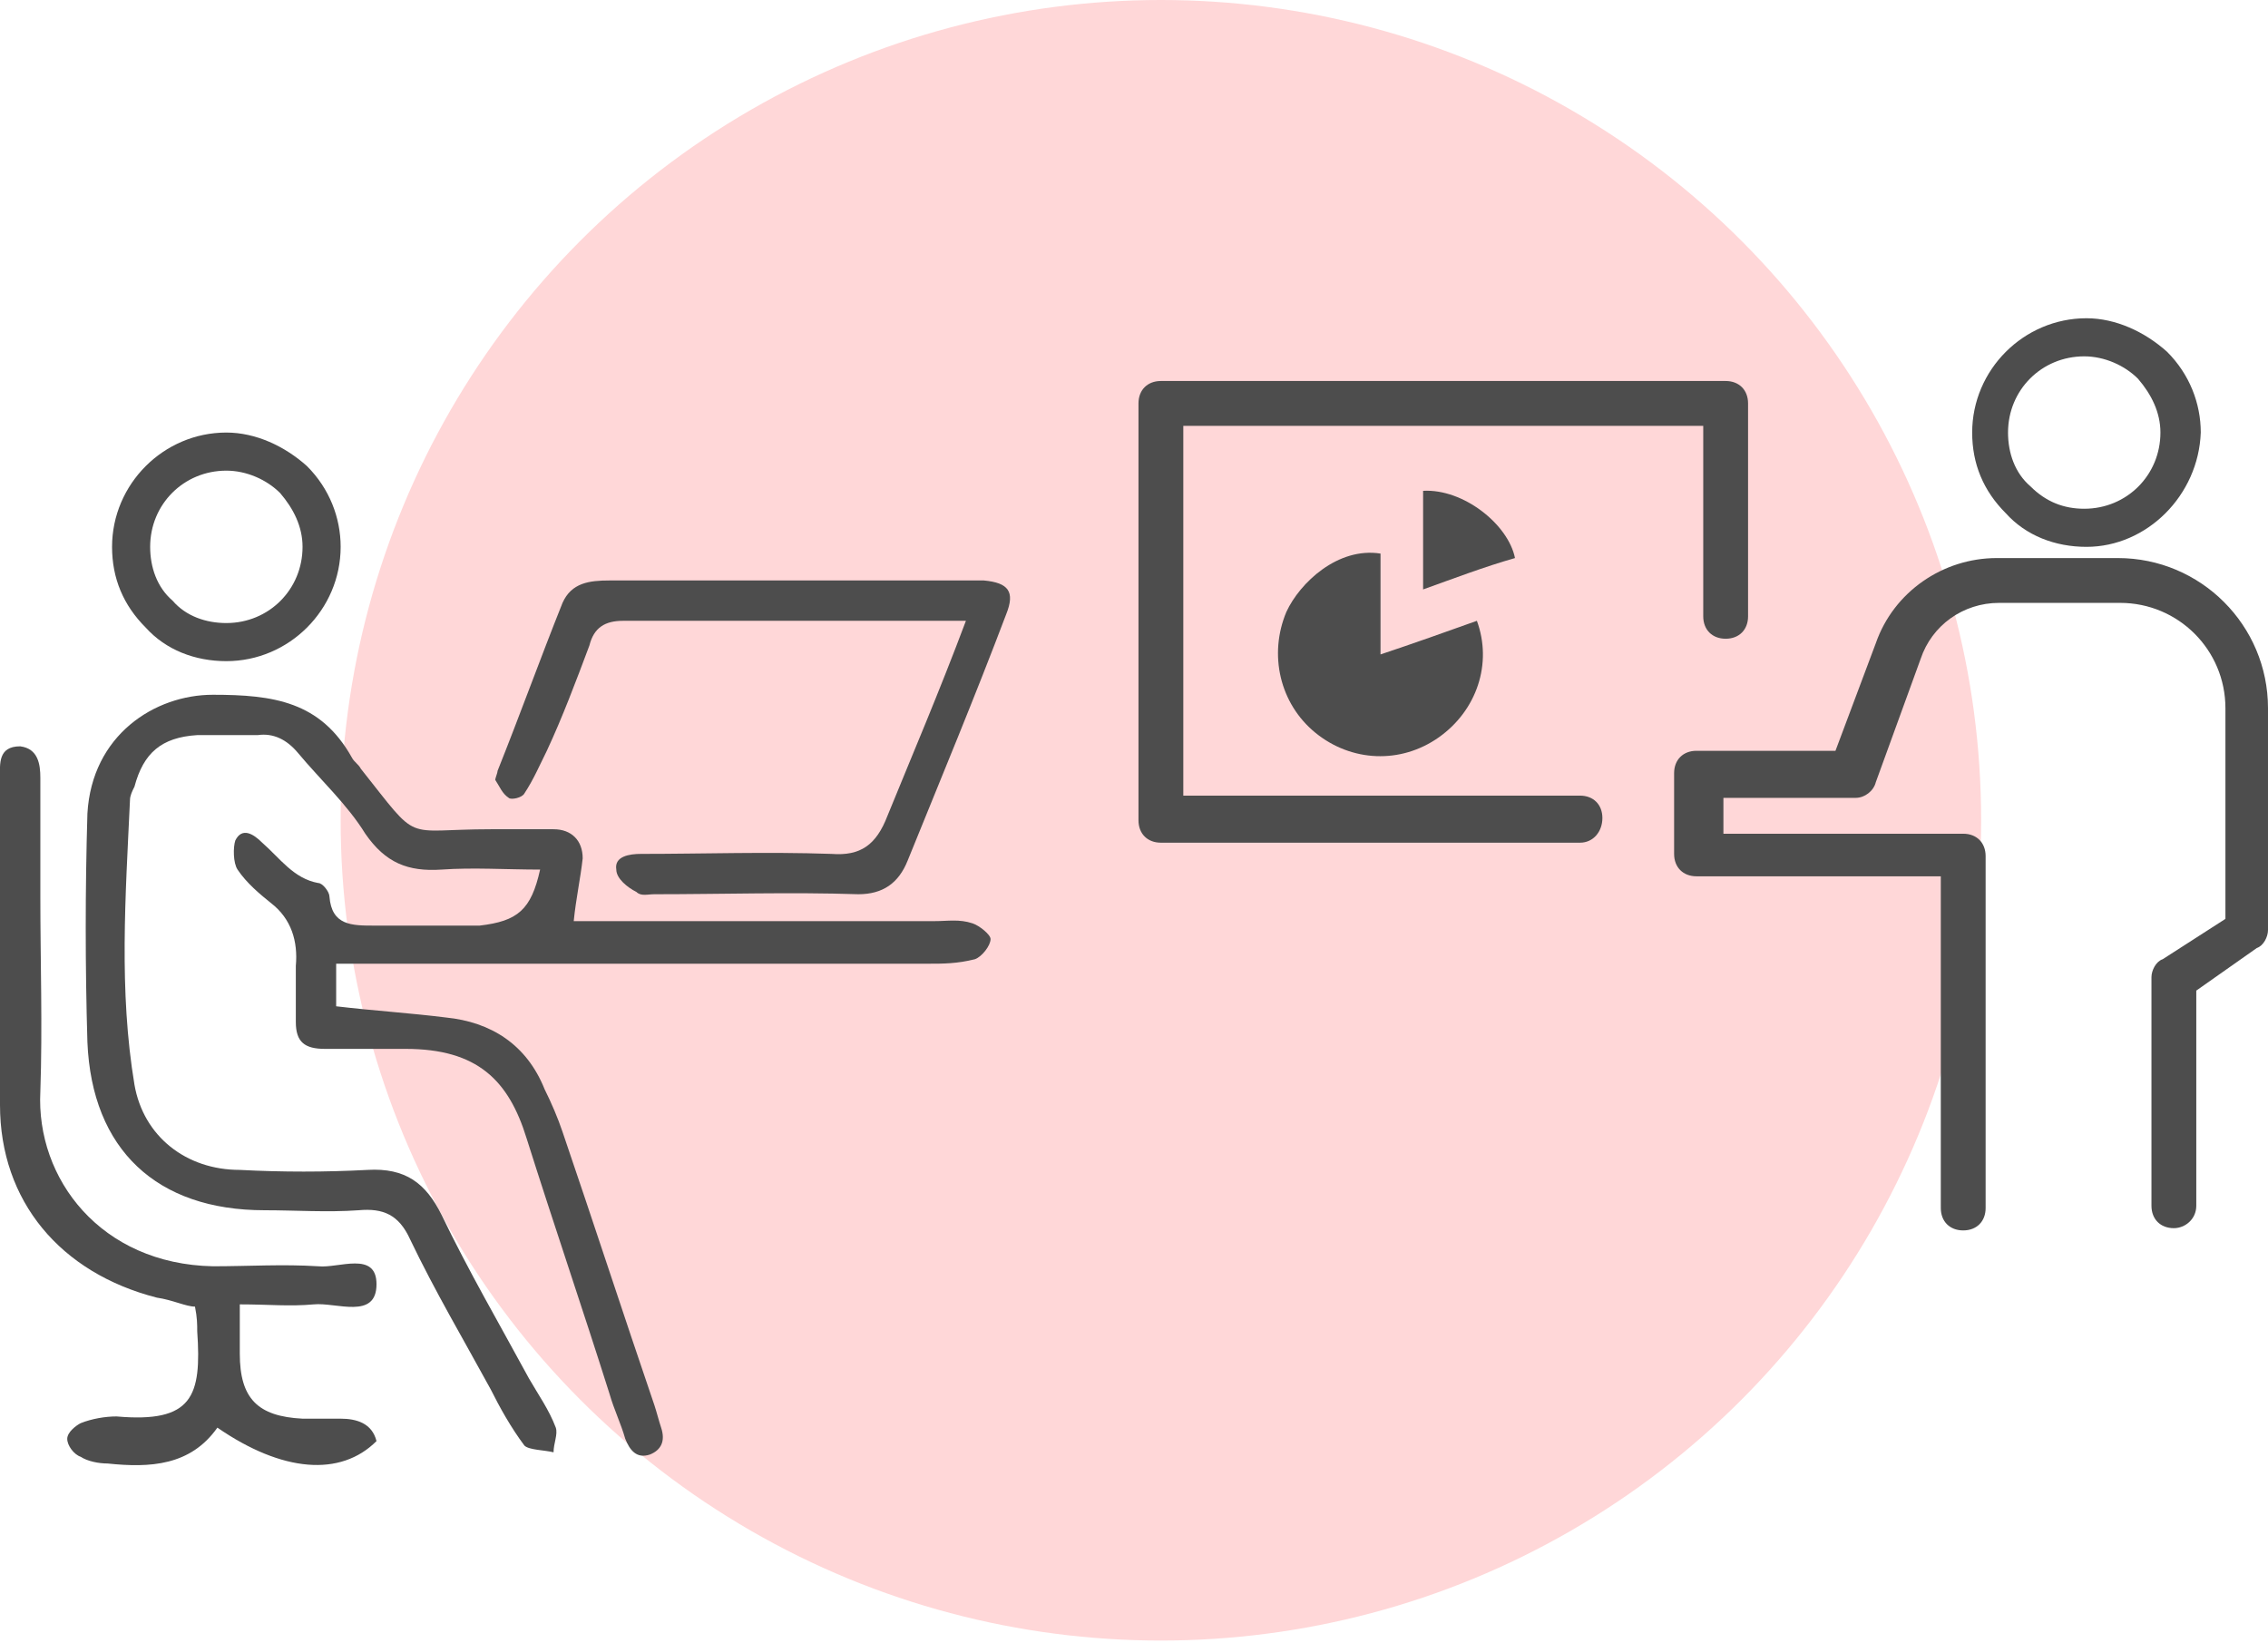 <?xml version="1.0" encoding="utf-8"?>
<!-- Generator: Adobe Illustrator 27.9.6, SVG Export Plug-In . SVG Version: 9.03 Build 54986)  -->
<svg version="1.1" id="レイヤー_1" xmlns="http://www.w3.org/2000/svg" xmlns:xlink="http://www.w3.org/1999/xlink" x="0px"
	 y="0px" viewBox="0 0 101.2 73.3" style="enable-background:new 0 0 101.2 73.3;" xml:space="preserve">
<style type="text/css">
	.st0{fill:#FFD7D8;}
	.st1{fill:#4D4D4D;}
</style>
<g>
	<g>
		<circle class="st0" cx="51.8" cy="36.6" r="36.6"/>
	</g>
	<g>
		<g>
			<g>
				<g>
					<path class="st1" d="M24.1,38.8c-1.5,0-3-0.1-4.4,0c-1.5,0.1-2.5-0.3-3.4-1.6c-0.8-1.3-2-2.4-3-3.6c-0.5-0.6-1.1-0.9-1.8-0.8
						c-0.9,0-1.8,0-2.7,0c-1.6,0.1-2.4,0.8-2.8,2.3c-0.1,0.2-0.2,0.4-0.2,0.6C5.6,40,5.3,44.2,6,48.4c0.4,2.3,2.3,3.8,4.7,3.8
						c1.9,0.1,3.8,0.1,5.7,0c1.7-0.1,2.6,0.6,3.3,2c1.2,2.5,2.6,4.9,3.9,7.3c0.4,0.7,0.9,1.4,1.2,2.2c0.1,0.3-0.1,0.7-0.1,1.1
						c-0.4-0.1-1.1-0.1-1.3-0.3c-0.6-0.8-1.1-1.7-1.5-2.5c-1.2-2.2-2.5-4.4-3.6-6.7c-0.5-1.1-1.2-1.4-2.3-1.3c-1.4,0.1-2.8,0-4.2,0
						c-4.8,0-7.7-2.7-7.9-7.5c-0.1-3.4-0.1-6.8,0-10.2C4.1,32.8,6.9,31,9.5,31c2.7,0,4.8,0.3,6.2,2.8c0.1,0.2,0.3,0.3,0.4,0.5
						c2.7,3.4,1.8,2.7,5.8,2.7c0.9,0,1.8,0,2.8,0c0.8,0,1.3,0.5,1.3,1.3c-0.1,0.9-0.3,1.8-0.4,2.8c0.6,0,1.2,0,1.9,0
						c4.7,0,9.5,0,14.2,0c0.6,0,1.1-0.1,1.7,0.1c0.3,0.1,0.8,0.5,0.8,0.7c0,0.3-0.4,0.8-0.7,0.9C42.7,43,42.1,43,41.4,43
						c-8,0-15.9,0-23.9,0c-0.8,0-1.5,0-2.5,0c0,0.7,0,1.3,0,1.9c1.7,0.2,3.3,0.3,4.9,0.5c2,0.2,3.6,1.2,4.4,3.2
						c0.3,0.6,0.6,1.3,0.8,1.9c1.4,4.1,2.7,8.1,4.1,12.2c0.1,0.3,0.2,0.7,0.3,1c0.2,0.6,0,1-0.5,1.2c-0.6,0.2-0.9-0.2-1.1-0.7
						c-0.2-0.7-0.5-1.3-0.7-2c-1.2-3.8-2.5-7.6-3.7-11.4c-0.8-2.6-2.2-4-5.4-4c-1.2,0-2.4,0-3.6,0c-0.9,0-1.3-0.3-1.3-1.2
						c0-0.8,0-1.7,0-2.5c0.1-1.1-0.2-2.1-1.1-2.8c-0.5-0.4-1.1-0.9-1.5-1.5c-0.2-0.3-0.2-1-0.1-1.3c0.3-0.6,0.8-0.3,1.2,0.1
						c0.8,0.7,1.4,1.6,2.5,1.8c0.2,0,0.5,0.4,0.5,0.6c0.1,1.3,1,1.3,2,1.3c1.6,0,3.1,0,4.7,0C23.1,41.1,23.7,40.6,24.1,38.8z"/>
				</g>
			</g>
			<g>
				<g>
					<path class="st1" d="M10.7,58.2c0,1,0,1.6,0,2.2c0,2,0.8,2.8,2.8,2.9c0.6,0,1.1,0,1.7,0c0.7,0,1.4,0.2,1.6,1
						c-1.6,1.6-4.2,1.4-7.1-0.6c-1.2,1.7-3,1.8-4.9,1.6c-0.4,0-0.9-0.1-1.2-0.3c-0.3-0.1-0.6-0.5-0.6-0.8c0-0.3,0.4-0.6,0.6-0.7
						c0.5-0.2,1.1-0.3,1.6-0.3c3.4,0.3,3.8-0.9,3.6-3.8c0-0.3,0-0.6-0.1-1.1C8.3,58.3,7.7,58,7,57.9c-4.3-1.1-7-4.3-7-8.6
						c0-4.7,0-9.5,0-14.2c0-0.1,0-0.3,0-0.4c0-0.6-0.1-1.4,0.9-1.4c0.8,0.1,0.9,0.8,0.9,1.4c0,1.8,0,3.5,0,5.3c0,2.9,0.1,5.8,0,8.7
						c-0.2,3.9,2.7,7.7,7.7,7.8c1.6,0,3.1-0.1,4.7,0c0.9,0.1,2.6-0.7,2.6,0.8c0,1.6-1.8,0.8-2.8,0.9C12.9,58.3,12,58.2,10.7,58.2z"
						/>
				</g>
			</g>
			<g>
				<g>
					<path class="st1" d="M43.1,27.7c-5.3,0-10.3,0-15.3,0c-0.8,0-1.3,0.3-1.5,1.1c-0.6,1.6-1.2,3.2-1.9,4.7c-0.3,0.6-0.6,1.3-1,1.9
						c-0.1,0.2-0.6,0.3-0.7,0.2c-0.3-0.2-0.4-0.5-0.6-0.8c0-0.1,0.1-0.3,0.1-0.4c1-2.5,1.9-5,2.9-7.5c0.4-0.9,1.2-1,2.1-1
						c5.4,0,10.7,0,16.1,0c0.2,0,0.4,0,0.6,0c1.1,0.1,1.4,0.5,1,1.5c-1.4,3.7-2.9,7.3-4.4,11c-0.4,1-1.1,1.5-2.2,1.5
						c-3-0.1-6.1,0-9.1,0c-0.3,0-0.6,0.1-0.8-0.1c-0.4-0.2-0.9-0.6-0.9-1c-0.1-0.6,0.6-0.7,1.1-0.7c2.8,0,5.6-0.1,8.5,0
						c1.3,0.1,2-0.4,2.5-1.7C40.7,33.7,41.9,30.9,43.1,27.7z"/>
				</g>
			</g>
			<g>
				<g>
					<path class="st1" d="M10.1,29.5C10.1,29.5,10.1,29.5,10.1,29.5L10.1,29.5c-1.4,0-2.7-0.5-3.6-1.5c-1-1-1.5-2.2-1.5-3.6
						c0-2.8,2.3-5.1,5.1-5.1c1.3,0,2.6,0.6,3.6,1.5c1,1,1.5,2.3,1.5,3.6C15.2,27.2,12.9,29.5,10.1,29.5z M10.1,27.8
						C10.1,27.8,10.1,27.8,10.1,27.8c1.9,0,3.4-1.5,3.4-3.4c0-0.9-0.4-1.7-1-2.4c-0.6-0.6-1.5-1-2.4-1c-1.9,0-3.4,1.5-3.4,3.4
						c0,0.9,0.3,1.8,1,2.4C8.3,27.5,9.2,27.8,10.1,27.8L10.1,27.8z"/>
				</g>
			</g>
			<g>
				<g>
					<path class="st1" d="M93.1,24.4C93,24.4,93,24.4,93.1,24.4L93.1,24.4c-1.4,0-2.7-0.5-3.6-1.5c-1-1-1.5-2.2-1.5-3.6
						c0-2.8,2.3-5.1,5.1-5.1c1.3,0,2.6,0.6,3.6,1.5c1,1,1.5,2.3,1.5,3.6C98.1,22.1,95.8,24.4,93.1,24.4z M93,22.7
						C93,22.7,93.1,22.7,93,22.7c1.9,0,3.4-1.5,3.4-3.4c0-0.9-0.4-1.7-1-2.4c-0.6-0.6-1.5-1-2.4-1c-1.9,0-3.4,1.5-3.4,3.4
						c0,0.9,0.3,1.8,1,2.4C91.3,22.4,92.1,22.7,93,22.7L93,22.7z"/>
				</g>
			</g>
		</g>
		<g>
			<g>
				<path class="st1" d="M65.9,27.7c-1.4,0.5-2.8,1-4.3,1.5c0-1.6,0-3,0-4.5c-1.9-0.3-3.6,1.3-4.2,2.6c-0.8,1.9-0.3,4.1,1.3,5.4
					c1.6,1.3,3.8,1.4,5.5,0.2C65.9,31.7,66.6,29.6,65.9,27.7z"/>
			</g>
			<g>
				<path class="st1" d="M63.5,26.3c1.4-0.5,2.7-1,4.1-1.4c-0.3-1.5-2.3-3.1-4.1-3C63.5,23.3,63.5,24.8,63.5,26.3z"/>
			</g>
			<g>
				<path class="st1" d="M97,54.8c-0.6,0-1-0.4-1-1V43.6c0-0.3,0.2-0.7,0.5-0.8l2.8-1.8v-9.4c0-2.6-2.1-4.7-4.7-4.7h-5.4
					c-1.6,0-3,1-3.5,2.5l-2,5.5c-0.1,0.4-0.5,0.7-0.9,0.7h-5.9v1.6h10.7c0.6,0,1,0.4,1,1v15.7c0,0.6-0.4,1-1,1s-1-0.4-1-1V39.1H75.7
					c-0.6,0-1-0.4-1-1v-3.6c0-0.6,0.4-1,1-1h6.2l1.8-4.8c0.8-2.3,3-3.8,5.4-3.8h5.4c3.7,0,6.7,3,6.7,6.7v9.9c0,0.3-0.2,0.7-0.5,0.8
					L98,44.2v9.6C98,54.4,97.5,54.8,97,54.8z"/>
			</g>
			<g>
				<path class="st1" d="M70.5,37.6H51.8c-0.6,0-1-0.4-1-1V18c0-0.6,0.4-1,1-1h25.2c0.6,0,1,0.4,1,1v9.5c0,0.6-0.4,1-1,1s-1-0.4-1-1
					V19H52.8v16.5h17.7c0.6,0,1,0.4,1,1S71.1,37.6,70.5,37.6z"/>
			</g>
		</g>
	</g>
</g>
</svg>
